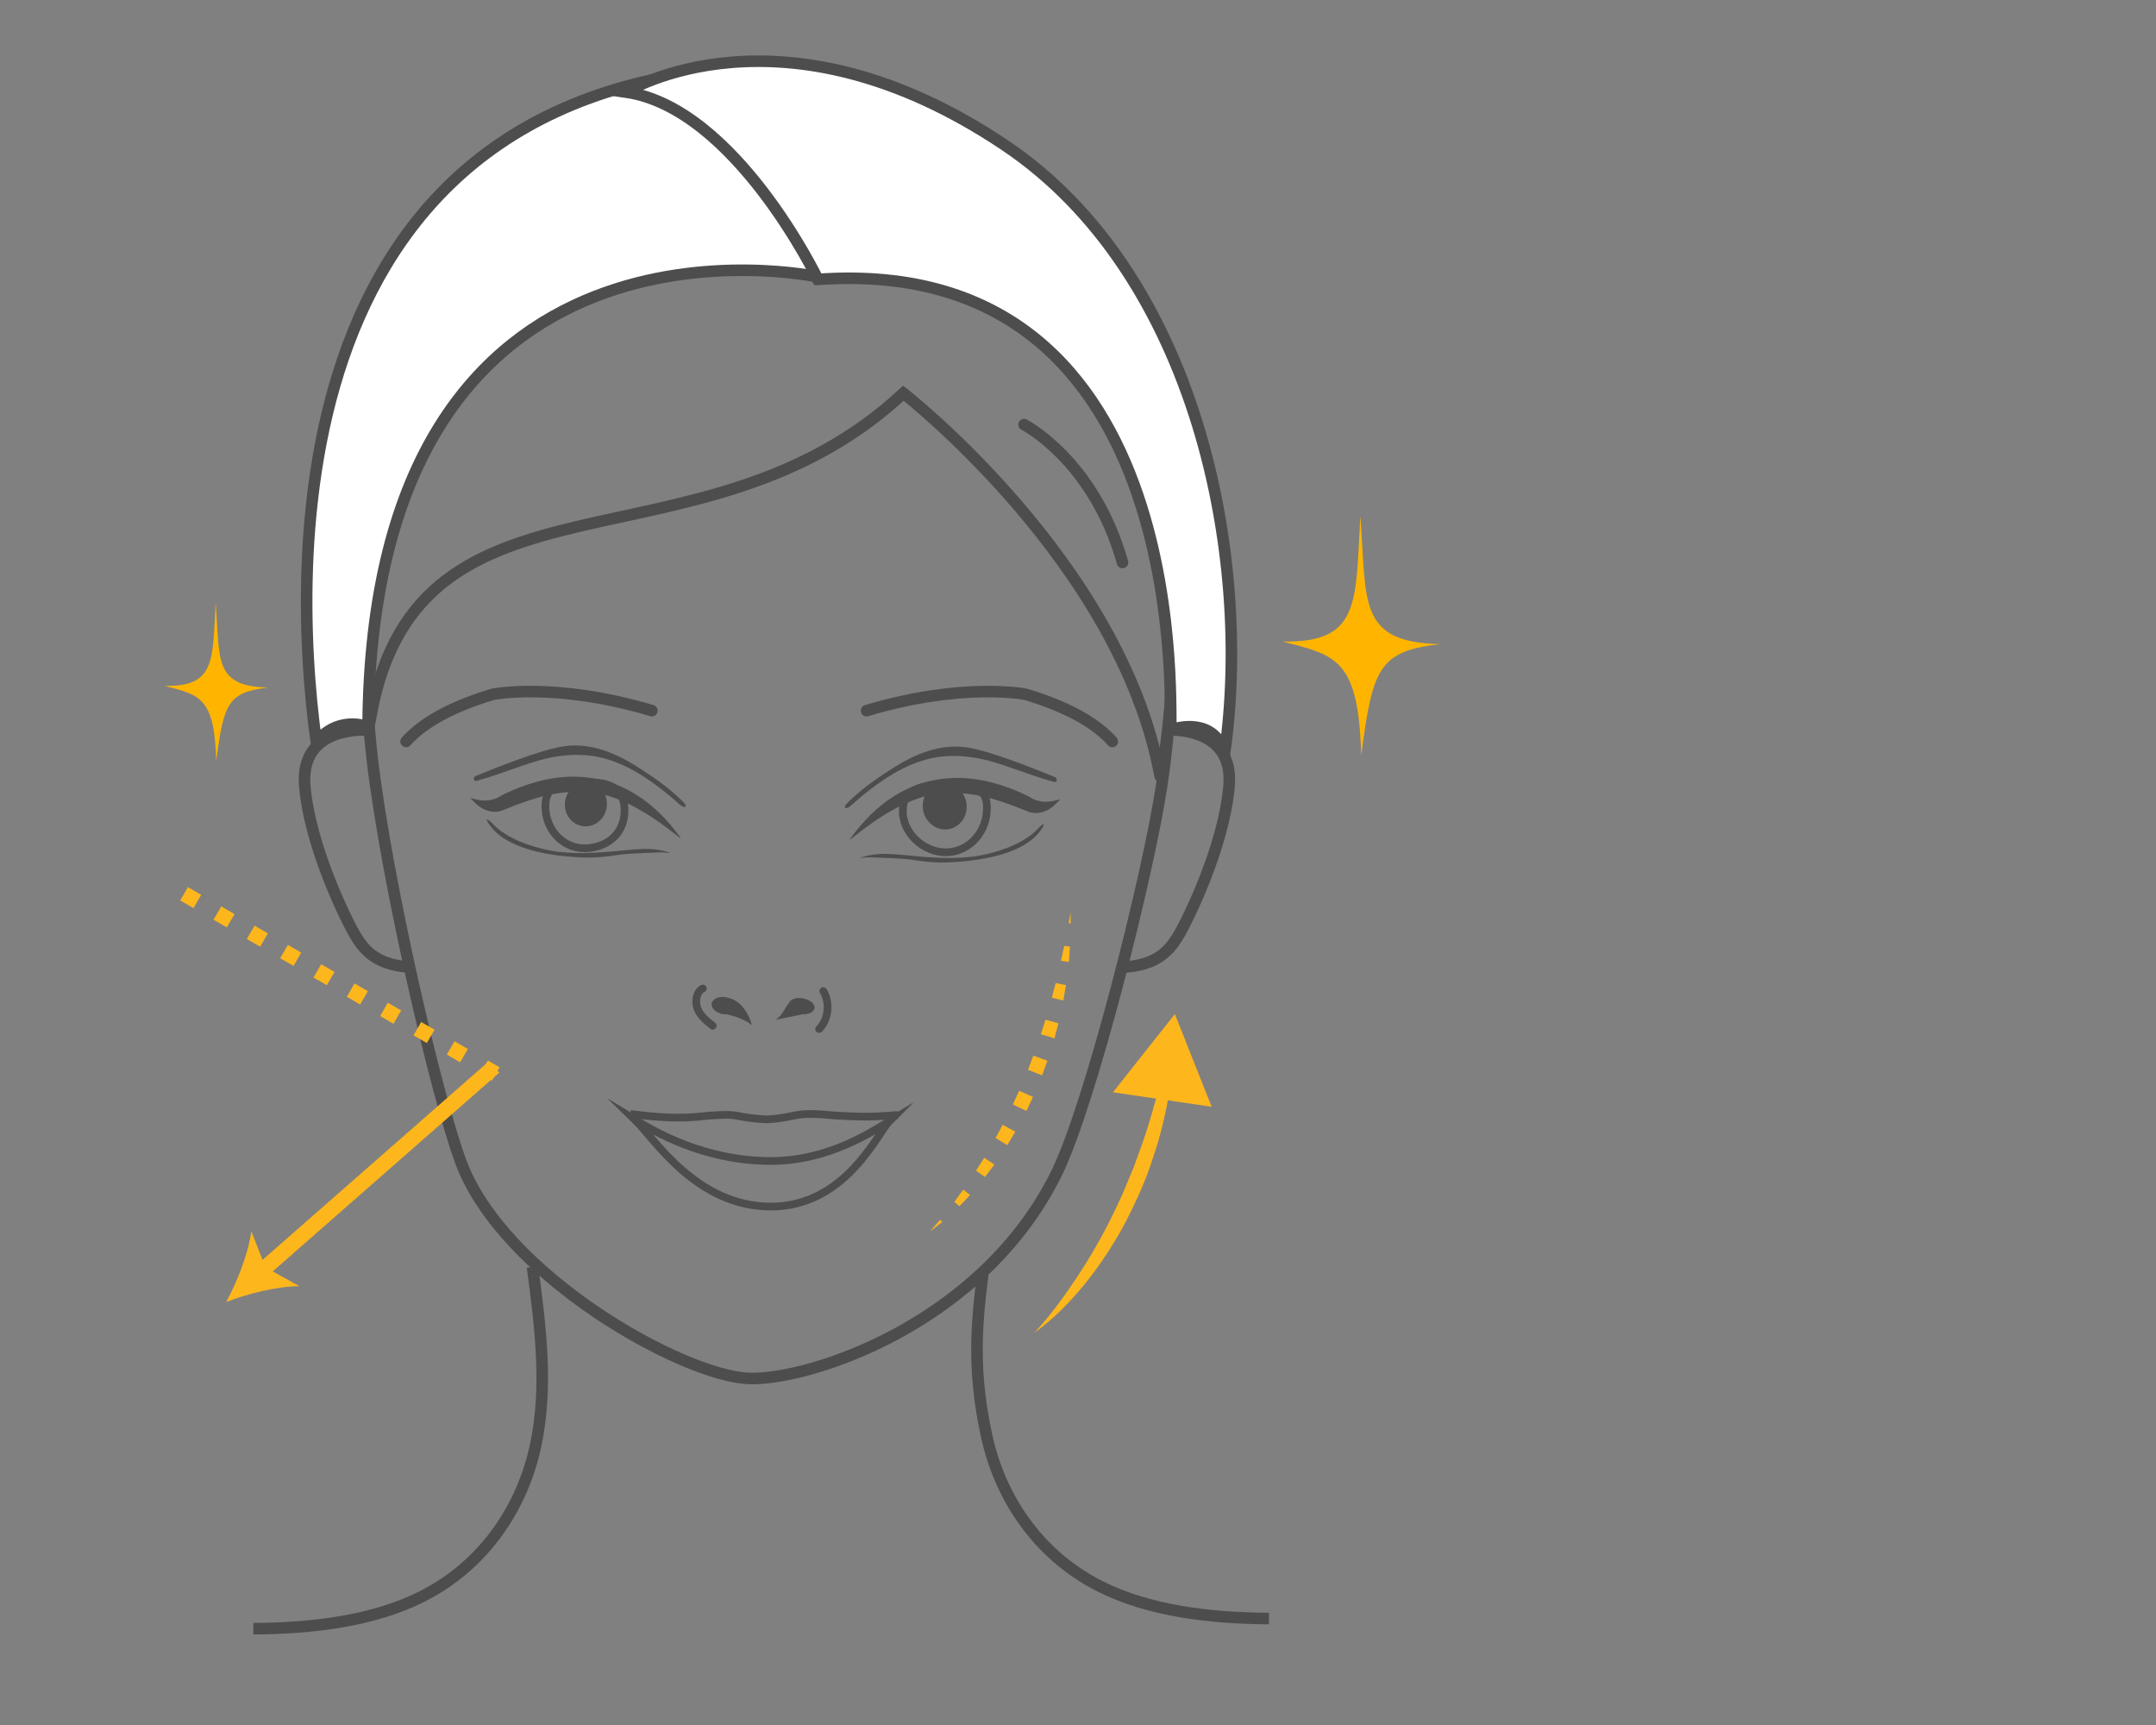<?xml version="1.0" encoding="UTF-8"?>
<svg id="Layer_2" data-name="Layer 2" xmlns="http://www.w3.org/2000/svg" viewBox="0 0 140 112">
  <rect x="0" y="0" width="140" height="112" fill="#808080" stroke="none"/>
  <defs>
    <style>
      .cls-1, .cls-2, .cls-3, .cls-4, .cls-5, .cls-6, .cls-7 {
        stroke-miterlimit: 10;
      }

      .cls-1, .cls-2, .cls-3, .cls-4, .cls-6, .cls-7 {
        fill: none;
      }

      .cls-1, .cls-2, .cls-5, .cls-6, .cls-7 {
        stroke: #4d4d4d;
      }

      .cls-1, .cls-6 {
        stroke-linecap: round;
      }

      .cls-1, .cls-7 {
        stroke-width: .5px;
      }

      .cls-2, .cls-5, .cls-6 {
        stroke-width: .75px;
      }

      .cls-3, .cls-4 {
        stroke: #fdb61c;
      }

      .cls-4 {
        stroke-dasharray: 0 0 1 1.5;
      }

      .cls-5 {
        fill: #fff;
      }

      .cls-8 {
        fill: #4d4d4d;
      }

      .cls-8, .cls-9, .cls-10 {
        stroke-width: 0px;
      }

      .cls-9 {
        fill: #fdb61c;
      }

      .cls-10 {
        fill: #ffb500;
      }
    </style>
  </defs>
  <g>
    <path class="cls-7" d="m61.74,51.05c-1.49-.12-2.85,0-3.07,1.17-.31,1.57,1.05,2.99,2.54,3.11,1.49.12,2.78-1.08,2.87-2.68.09-1.6-.84-1.49-2.34-1.61Z"/>
    <path class="cls-8" d="m61.43,50.86c-.79-.06-1.47.55-1.51,1.38-.05.82.56,1.54,1.34,1.61s1.47-.55,1.51-1.38c.05-.82-.56-1.54-1.34-1.61Z"/>
  </g>
  <path class="cls-8" d="m68.5,52.25l.35-.35-.5.11c-.51.11-1.04.03-1.48-.25-.07-.04-.14-.09-.24-.13-.62-.3-1.25-.55-2.02-.77-1.66-.47-5.92-1.24-9.38,3.57-.47.65,3.16-3.12,6.66-2.96,1.29.06,2.4.2,4.88,1.23.23.09.47.11.72.07.39-.06.74-.26,1.02-.53Z"/>
  <path class="cls-8" d="m63.06,55.63c-2.13.24-4.02-.15-5.47-.19-1.04-.03-1.74.26-1.74.26.7-.06.45-.04,1.58,0,.84.03,1.57.07,2.13.17.52.09,1.36.15,1.91.13,3.98-.16,5.53-1.25,6.13-2.12.41-.59.04-.34-.24-.04-1.39,1.47-4.31,1.8-4.31,1.8Z"/>
  <path class="cls-8" d="m68.49,50.45c-1.92-.79-4.11-1.61-5.35-1.86-2.07-.46-3.93.51-5.14,1.27-1.34.84-2.27,1.57-2.97,2.27-.38.38-.04.41.17.22,3.46-3.1,5.62-3.48,7.86-3.19,1.63.21,3.2.99,5.38,1.61.21.06.25-.24.06-.32Z"/>
  <g>
    <path class="cls-7" d="m37.72,50.83c1.43-.12,2.74.09,2.83,1.62.09,1.53-.96,2.51-2.39,2.62-1.43.12-2.66-1.03-2.74-2.56s.88-1.57,2.3-1.68Z"/>
    <path class="cls-8" d="m37.96,50.79c.75-.06,1.4.53,1.45,1.32.04.79-.53,1.48-1.28,1.54s-1.4-.53-1.45-1.32c-.04-.79.53-1.48,1.28-1.54Z"/>
  </g>
  <path class="cls-8" d="m30.89,52.17l-.35-.35.5.11c.51.11,1.04.03,1.48-.25.07-.04.14-.09.24-.13.62-.3,1.25-.55,2.02-.77,1.66-.47,5.92-1.24,9.38,3.57.47.65-3.16-3.12-6.66-2.96-1.29.06-2.4.2-4.88,1.23-.23.09-.47.11-.72.07-.39-.06-.74-.26-1.02-.53Z"/>
  <path class="cls-8" d="m36.33,55.31c2.13.24,4.02-.15,5.47-.19,1.04-.03,1.74.26,1.74.26-.7-.06-.45-.04-1.58,0-.84.03-1.57.07-2.13.17-.52.09-1.36.15-1.91.13-3.98-.16-5.53-1.25-6.13-2.12-.41-.59-.04-.34.24-.04,1.39,1.47,4.31,1.8,4.31,1.8Z"/>
  <path class="cls-8" d="m30.9,50.38c1.92-.79,4.11-1.61,5.35-1.86,2.07-.46,3.93.51,5.14,1.27,1.34.84,2.27,1.57,2.97,2.27.38.38.04.41-.17.22-3.46-3.1-5.62-3.48-7.86-3.19-1.63.21-3.2.99-5.38,1.61-.21.06-.25-.24-.06-.32Z"/>
  <g>
    <path class="cls-9" d="m67.16,86.54c1.05-1.13,1.95-2.37,2.79-3.64.84-1.27,1.6-2.59,2.27-3.95.32-.69.67-1.36.94-2.07l.44-1.05.39-1.07c.53-1.42.94-2.89,1.33-4.36l.68.14c-.26,1.53-.59,3.06-1.1,4.54-.46,1.49-1.12,2.92-1.83,4.31-.74,1.38-1.6,2.69-2.57,3.91-.99,1.21-2.08,2.34-3.34,3.24Z"/>
    <polygon class="cls-9" points="78.68 71.86 76.29 65.84 72.27 70.92 78.68 71.86"/>
  </g>
  <g>
    <path class="cls-9" d="m60.39,79.95c.22-.25.44-.51.66-.75l.14.14c-.26.21-.53.41-.8.61Z"/>
    <path class="cls-9" d="m61.97,78.04c.19-.27.38-.54.58-.8l.44.35c-.23.25-.46.49-.69.73l-.32-.28Z"/>
    <polygon class="cls-9" points="63.38 76.01 63.91 75.17 64.57 75.61 63.96 76.42 63.38 76.01"/>
    <polygon class="cls-9" points="64.65 73.89 65.11 73.03 65.93 73.48 65.41 74.35 64.65 73.89"/>
    <polygon class="cls-9" points="65.77 71.71 66.18 70.82 67.08 71.22 66.65 72.13 65.77 71.71"/>
    <polygon class="cls-9" points="66.75 69.46 67.1 68.54 68.01 68.87 67.67 69.82 66.75 69.46"/>
    <polygon class="cls-9" points="67.59 67.15 67.89 66.21 68.73 66.44 68.47 67.42 67.59 67.15"/>
    <polygon class="cls-9" points="68.3 64.78 68.55 63.83 69.22 63.96 69.05 64.96 68.3 64.78"/>
    <polygon class="cls-9" points="68.89 62.38 69.11 61.41 69.48 61.46 69.41 62.46 68.89 62.38"/>
    <polygon class="cls-9" points="69.39 59.93 69.52 59.25 69.53 59.95 69.39 59.93"/>
  </g>
  <path class="cls-2" d="m51.22,13.89c12.48-.55,19.46,4.78,22.93,12.25,1.84,3.96,2.68,15.62,1.29,24.83-.88,5.83-4.62,20.69-6.82,25.18-4.85,9.88-16.13,13.48-19.97,13.35-4.28-.14-16-6.66-18.74-14.1-1.6-4.36-4.79-18.11-5.73-26.06-1.3-11.03.8-21.55,2.03-23.98,4.17-8.26,12.53-12.01,25.02-11.47Z"/>
  <path class="cls-6" d="m26.37,48.14c1.15-1.28,3.06-2.29,5.63-3.06,0,0,4.02-.82,10.33,1.06"/>
  <path class="cls-6" d="m72.23,48.14c-1.15-1.28-3.06-2.29-5.63-3.06,0,0-4.02-.82-10.33,1.06"/>
  <path class="cls-2" d="m52.79,10.68c-.27-4.51,23.02,10.48,24.18,20.58.28,2.44-1.4,20.4-1.65,19.08-2.55-13.85-16.66-24.81-16.66-24.81-13.15,12.25-31.4,3.81-34.56,20.85l-.68-.84C15.49,18.04,52.79,10.68,52.79,10.68Z"/>
  <path class="cls-5" d="m53.13,17.98s-29.02-6.31-29.23,29.23c-.86-.37-2.41-.3-3.36,1-1.77-12.85-2.01-43.93,30.81-43.93l1.77,13.7Z"/>
  <path class="cls-5" d="m53.11,18.14s-5.35-11.12-12.46-12.16c0,0,10.08-6.31,24.62,3.46,12.5,8.4,16.04,26.73,14.26,39.4-.75-2.21-2.99-1.64-3.48-1.45-.24.1,2.09-31.01-22.93-29.25Z"/>
  <g>
    <path class="cls-8" d="m46.25,65.05c.13-.28.58-.4,1.02-.27,0,0,0,0,0,0,1.21.26,1.55,1.78,1.55,1.78-.42-.36-1.1-.58-1.6-.7-.14,0-.28,0-.43-.05-.06-.02-.12-.04-.17-.07,0,0-.01,0-.01,0h0c-.32-.17-.48-.45-.37-.69Z"/>
    <path class="cls-8" d="m50.37,66.21c.45-.29.58-.76.85-1.07.07-.21.36-.36.74-.34.46.02.88.27.93.56s-.29.51-.75.49c0,0,0,0,0,0l-1.76.36Z"/>
    <path class="cls-1" d="m53.19,66.81c.61-.61.73-1.71.27-2.46"/>
    <path class="cls-1" d="m46.28,66.6c-.38-.3-.79-.62-.98-1.09-.19-.47-.09-1.12.34-1.33"/>
  </g>
  <path class="cls-2" d="m75.73,47.4s4.41-.35,4.08,3.62-2.74,8.84-3.34,9.81-1.45,1.89-3.69,1.97"/>
  <path class="cls-2" d="m23.87,47.4s-4.41-.35-4.08,3.62,2.74,8.84,3.34,9.81,1.45,1.89,3.69,1.97"/>
  <path class="cls-6" d="m66.5,27.57s4.53,2.32,6.39,8.95"/>
  <path class="cls-2" d="m34.58,82.26c.51,3.87,1.02,7.8.19,11.64-.83,3.84-3.2,7.63-7.31,9.73-3.23,1.64-7.19,2.09-11.01,2.12"/>
  <path class="cls-2" d="m63.82,82.72c-.51,3.87-.58,6.68.25,10.52.83,3.84,3.2,7.63,7.31,9.73,3.23,1.64,7.19,2.09,11.02,2.12"/>
  <g>
    <path class="cls-7" d="m50.07,75.38c-4.39,0-7.64-1.95-8.85-2.69,1.25,1.21,3.99,5.65,8.84,5.65s6.94-4.79,7.68-5.53c-1.04.62-3.92,2.57-7.67,2.57Z"/>
    <path class="cls-7" d="m58.31,72.39c-1.77.16-2.54.12-4.04.04-.3-.03-.59-.05-.86-.07-.36-.03-.92-.04-1.18-.02-.79.05-1.06.26-2.45.34-1.48-.08-1.73-.25-2.36-.29-.32-.02-1.03.02-1.45.05-1.89.24-3.23.1-5.04-.11"/>
  </g>
  <path class="cls-10" d="m88.33,33.58c-.32,5.42.06,8.2-5.06,8.07,3.51.9,4.95,1.13,5.12,7.41.74-5.66,1.12-6.78,5.13-7.24-5.4-.11-4.76-2.78-5.18-8.24Z"/>
  <path class="cls-10" d="m14,39.22c-.21,3.57.04,5.4-3.33,5.31,2.31.59,3.26.74,3.37,4.88.49-3.73.74-4.46,3.38-4.77-3.56-.07-3.13-1.83-3.41-5.43Z"/>
  <line class="cls-4" x1="11.95" y1="58.03" x2="32.19" y2="69.73"/>
  <g>
    <line class="cls-3" x1="32.09" y1="69.27" x2="16.94" y2="82.56"/>
    <path class="cls-9" d="m14.68,84.55c.72-1.33,1.45-3.17,1.64-4.61l.92,2.35,2.21,1.22c-1.45,0-3.37.49-4.78,1.03Z"/>
  </g>
</svg>